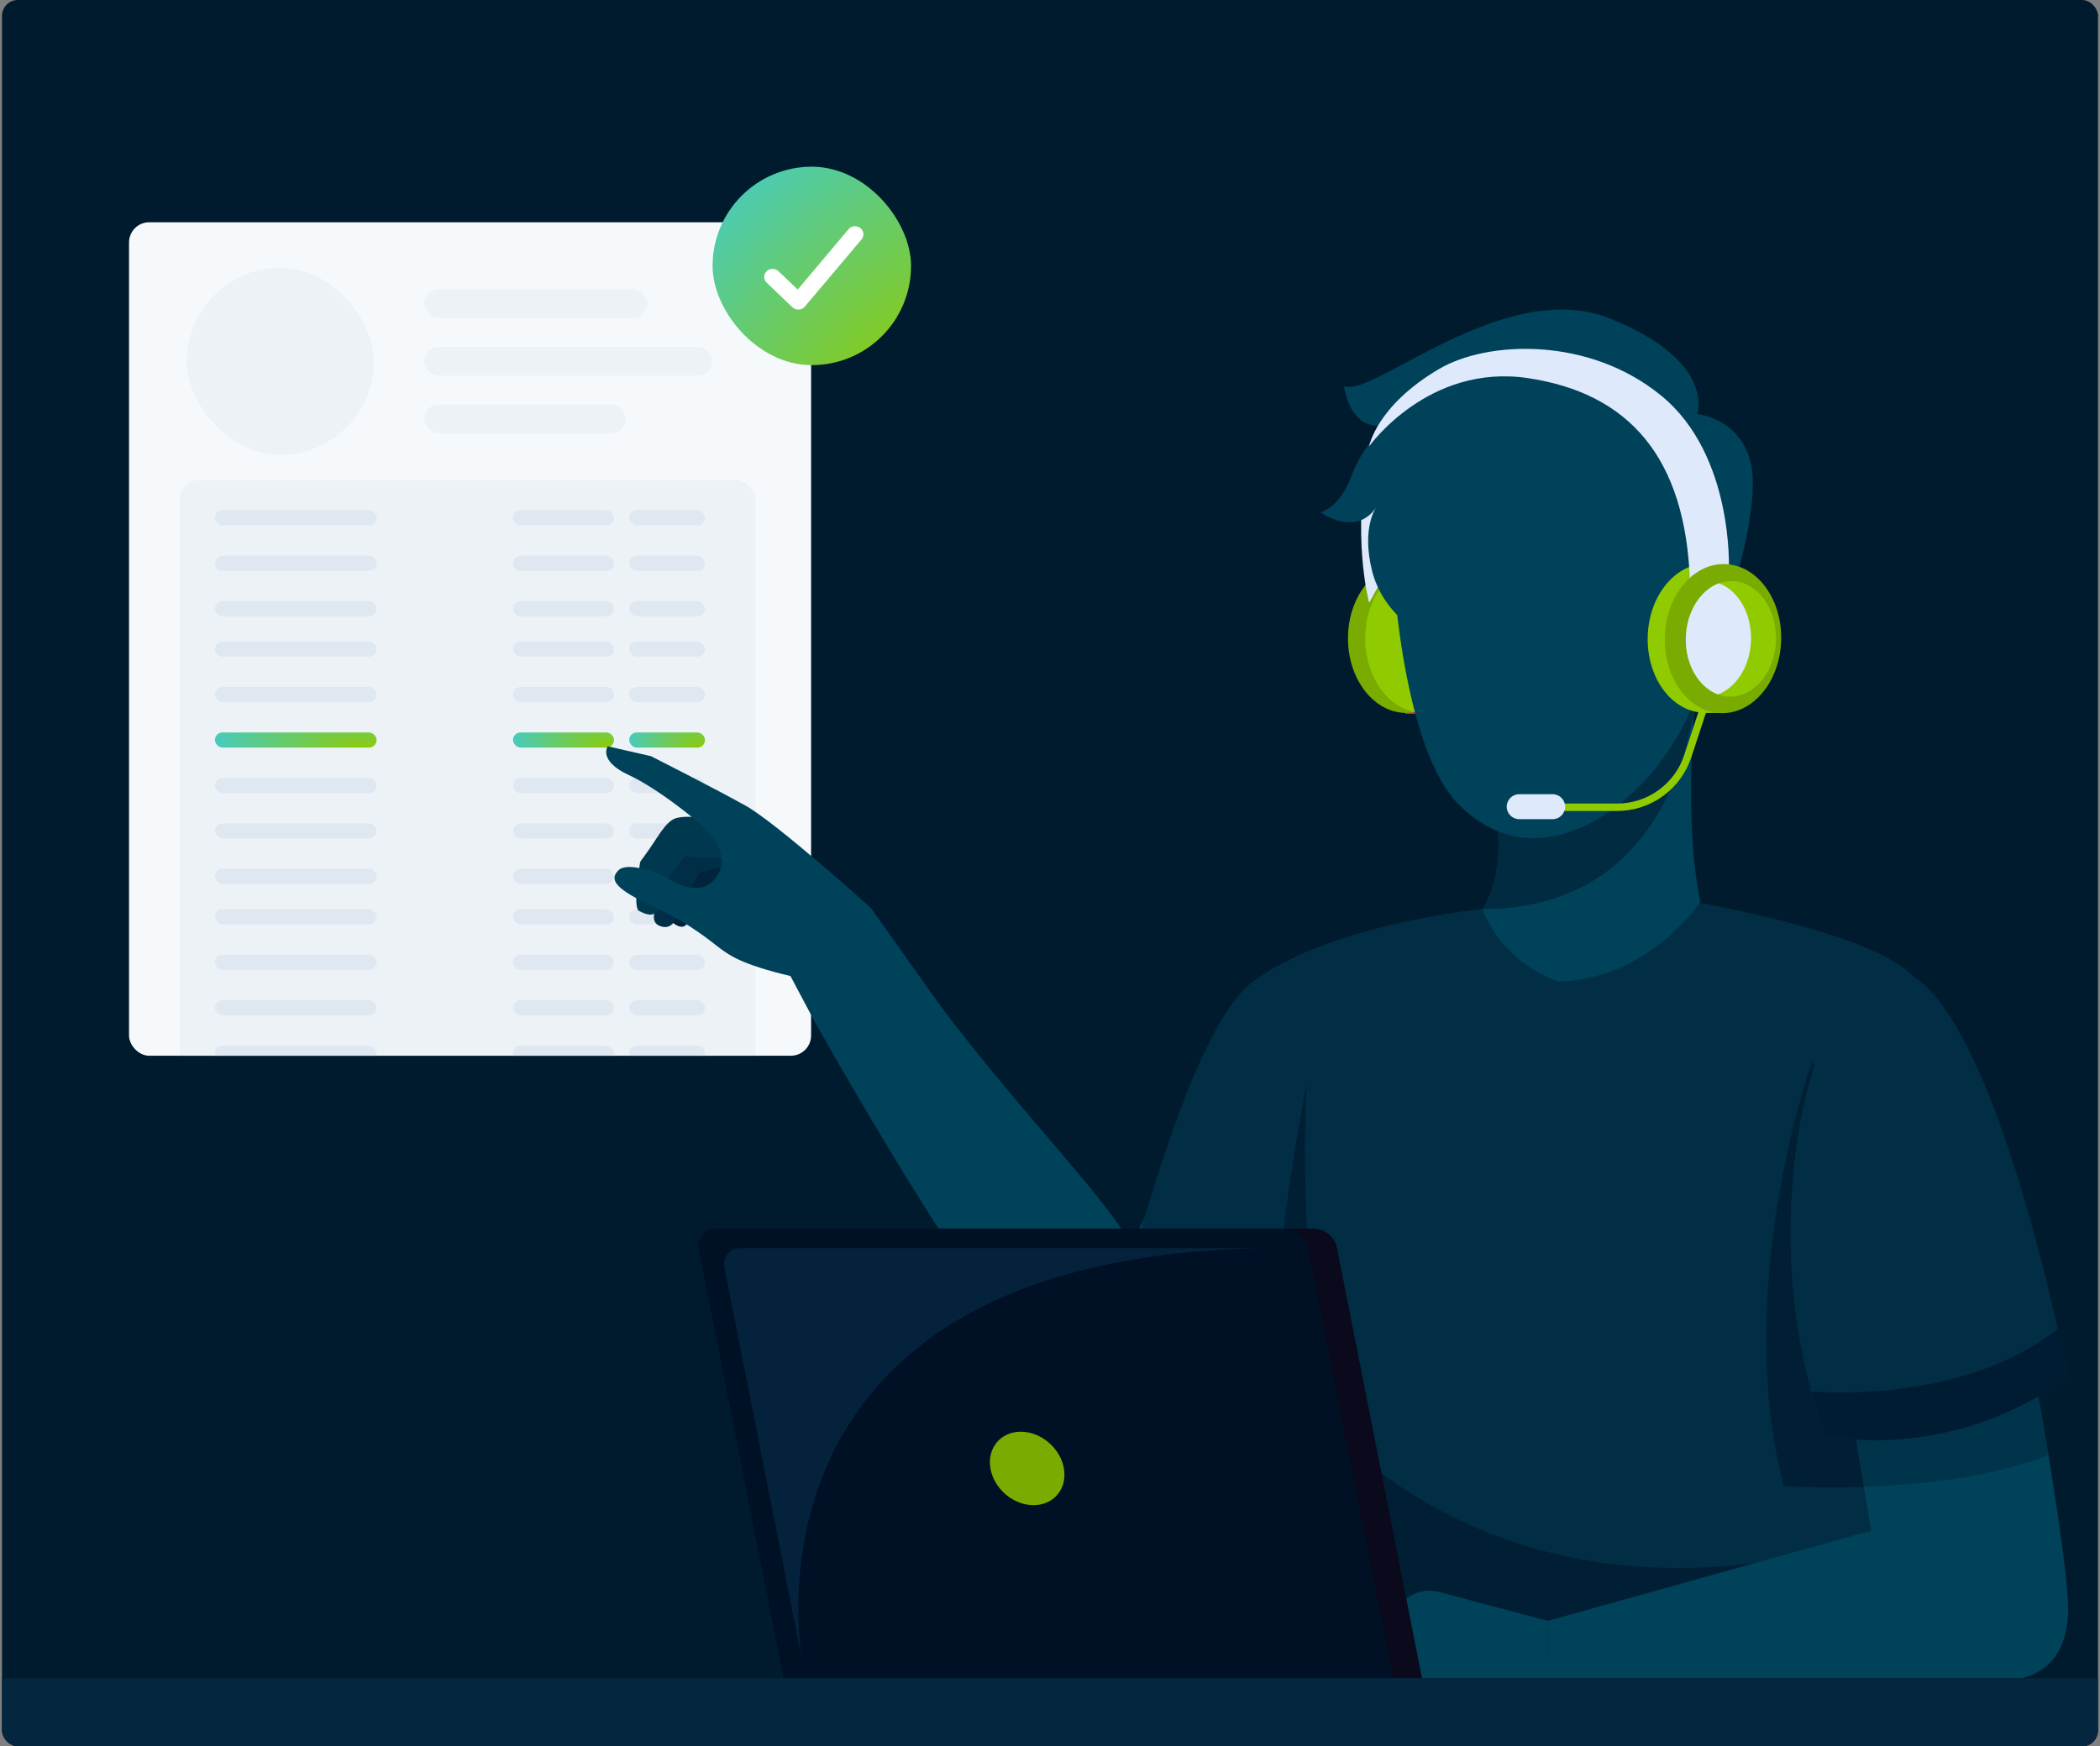 <?xml version="1.0" encoding="UTF-8"?> <svg xmlns="http://www.w3.org/2000/svg" width="529" height="440" viewBox="0 0 529 440" fill="none"><rect x="0" y="0" width="529" height="440" fill="#808080" stroke="none"/><g clip-path="url(#clip0_7329_11868)"><rect x="0.5" width="528" height="440" rx="4" fill="#001B2D"></rect><g clip-path="url(#clip1_7329_11868)"><rect x="32.5" y="56" width="171.818" height="210" rx="5.091" fill="#F6F9FC"></rect><rect x="47.031" y="67.455" width="47.154" height="47.154" rx="23.577" fill="#EDF2F7"></rect><rect x="106.875" y="72.894" width="56.223" height="7.255" rx="3.627" fill="#EDF2F7"></rect><rect x="106.875" y="87.402" width="72.546" height="7.255" rx="3.627" fill="#EDF2F7"></rect><rect x="106.875" y="101.912" width="50.782" height="7.255" rx="3.627" fill="#EDF2F7"></rect><rect x="45.227" y="120.908" width="145.091" height="157.818" rx="5.091" fill="#EDF2F7"></rect><rect x="158.5" y="128.545" width="19.091" height="3.818" rx="1.909" fill="#DFE8F0"></rect><rect x="129.227" y="128.545" width="25.454" height="3.818" rx="1.909" fill="#DFE8F0"></rect><rect x="54.141" y="128.545" width="40.727" height="3.818" rx="1.909" fill="#DFE8F0"></rect><rect x="158.5" y="140" width="19.091" height="3.818" rx="1.909" fill="#DFE8F0"></rect><rect x="129.227" y="140" width="25.454" height="3.818" rx="1.909" fill="#DFE8F0"></rect><rect x="54.141" y="140" width="40.727" height="3.818" rx="1.909" fill="#DFE8F0"></rect><rect x="158.5" y="151.453" width="19.091" height="3.818" rx="1.909" fill="#DFE8F0"></rect><rect x="129.227" y="151.453" width="25.454" height="3.818" rx="1.909" fill="#DFE8F0"></rect><rect x="54.141" y="151.453" width="40.727" height="3.818" rx="1.909" fill="#DFE8F0"></rect><rect x="158.5" y="161.635" width="19.091" height="3.818" rx="1.909" fill="#DFE8F0"></rect><rect x="129.227" y="161.635" width="25.454" height="3.818" rx="1.909" fill="#DFE8F0"></rect><rect x="54.141" y="161.635" width="40.727" height="3.818" rx="1.909" fill="#DFE8F0"></rect><rect x="158.5" y="173.09" width="19.091" height="3.818" rx="1.909" fill="#DFE8F0"></rect><rect x="129.227" y="173.09" width="25.454" height="3.818" rx="1.909" fill="#DFE8F0"></rect><rect x="54.141" y="173.09" width="40.727" height="3.818" rx="1.909" fill="#DFE8F0"></rect><rect x="158.5" y="184.545" width="19.091" height="3.818" rx="1.909" fill="url(#paint0_radial_7329_11868)"></rect><rect x="129.227" y="184.545" width="25.454" height="3.818" rx="1.909" fill="url(#paint1_radial_7329_11868)"></rect><rect x="54.141" y="184.545" width="40.727" height="3.818" rx="1.909" fill="url(#paint2_radial_7329_11868)"></rect><rect x="158.5" y="196" width="19.091" height="3.818" rx="1.909" fill="#DFE8F0"></rect><rect x="129.227" y="196" width="25.454" height="3.818" rx="1.909" fill="#DFE8F0"></rect><rect x="54.141" y="196" width="40.727" height="3.818" rx="1.909" fill="#DFE8F0"></rect><rect x="158.5" y="207.453" width="19.091" height="3.818" rx="1.909" fill="#DFE8F0"></rect><rect x="129.227" y="207.453" width="25.454" height="3.818" rx="1.909" fill="#DFE8F0"></rect><rect x="54.141" y="207.453" width="40.727" height="3.818" rx="1.909" fill="#DFE8F0"></rect><rect x="158.5" y="218.908" width="19.091" height="3.818" rx="1.909" fill="#DFE8F0"></rect><rect x="129.227" y="218.908" width="25.454" height="3.818" rx="1.909" fill="#DFE8F0"></rect><rect x="54.141" y="218.908" width="40.727" height="3.818" rx="1.909" fill="#DFE8F0"></rect><rect x="158.5" y="229.09" width="19.091" height="3.818" rx="1.909" fill="#DFE8F0"></rect><rect x="129.227" y="229.09" width="25.454" height="3.818" rx="1.909" fill="#DFE8F0"></rect><rect x="54.141" y="229.09" width="40.727" height="3.818" rx="1.909" fill="#DFE8F0"></rect><rect x="158.5" y="240.545" width="19.091" height="3.818" rx="1.909" fill="#DFE8F0"></rect><rect x="129.227" y="240.545" width="25.454" height="3.818" rx="1.909" fill="#DFE8F0"></rect><rect x="54.141" y="240.545" width="40.727" height="3.818" rx="1.909" fill="#DFE8F0"></rect><rect x="158.5" y="252" width="19.091" height="3.818" rx="1.909" fill="#DFE8F0"></rect><rect x="129.227" y="252" width="25.454" height="3.818" rx="1.909" fill="#DFE8F0"></rect><rect x="54.141" y="252" width="40.727" height="3.818" rx="1.909" fill="#DFE8F0"></rect><rect x="158.5" y="263.453" width="19.091" height="3.818" rx="1.909" fill="#DFE8F0"></rect><rect x="129.227" y="263.453" width="25.454" height="3.818" rx="1.909" fill="#DFE8F0"></rect><rect x="54.141" y="263.453" width="40.727" height="3.818" rx="1.909" fill="#DFE8F0"></rect></g><path d="M354.359 289.362C341.116 307.773 328.177 355.329 313.199 366.813C297.742 378.696 276.554 362.44 256.77 338.412C236.972 314.387 204.999 256.997 204.999 256.997L232.507 247.5C254.855 278.314 277.701 300.227 285.296 314.222C287.266 304.893 301.127 288.474 306.473 282.397L329.992 285.822L354.359 289.362Z" fill="#00425A"></path><path d="M185.316 217.007L176.002 219.707L172.592 225.918L169.255 232.288C169.255 232.288 171.292 234.235 172.618 233.209C173.944 232.183 174.578 229.771 174.578 229.771C174.578 229.771 176.162 228.597 177.738 227.851C179.314 227.104 184.021 222.456 184.07 222.228C184.118 222 185.305 217.004 185.305 217.004L185.316 217.007Z" fill="#00243C"></path><path d="M184.273 213.188C184.03 213.267 178.268 213.881 177.031 213.319C175.794 212.758 174.453 212.126 174.453 212.126C174.453 212.126 169.645 215.801 169.182 216.964C168.72 218.127 165.682 225.382 165.306 227.754C164.985 229.816 163.479 232.91 167.094 233.54C168.242 233.737 169.371 233.133 169.88 232.087C170.795 230.2 172.373 227.049 173.566 225.138C174.76 223.226 174.964 220.044 177.017 219.625C179.071 219.207 182.78 218.392 183.947 217.832C185.115 217.272 184.273 213.188 184.273 213.188Z" fill="#002E46"></path><path d="M180.374 206.143C180.374 206.143 174.034 205.622 171.974 205.849C169.914 206.075 168.641 206.184 165.425 211.152C162.21 216.119 161.245 216.901 161.228 217.373C161.21 217.846 159.272 228.645 160.989 229.523C162.996 230.547 165.189 231.373 166.179 228.239C167.17 225.106 167.086 222.66 167.987 221.507C168.887 220.354 171.99 216.137 172.806 215.609C172.806 215.609 175.376 216.336 178.224 216.099C181.072 215.863 185.362 216.731 185.362 216.731L180.361 206.152L180.374 206.143Z" fill="#003850"></path><path d="M238 255L219.393 228.78C219.393 228.78 195.695 207.392 187.825 202.997C179.955 198.602 163.992 190.526 163.992 190.526L153.075 188.028C153.075 188.028 150.621 191.658 158.33 195.245C166.039 198.832 175.114 206.555 175.114 206.555C175.114 206.555 184.407 213.48 181.154 219.796C177.9 226.113 171.635 223.346 169.005 221.725C166.375 220.104 158.206 216.942 155.806 219.262C153.406 221.583 154.845 223.985 164.589 228.412C174.333 232.838 180.03 238.042 181.826 239.271C183.623 240.5 186.527 242.954 199.119 245.917L205 257L238 255Z" fill="#00425A"></path><path d="M487.055 314.482C486.797 317.855 486.6 319.86 486.6 319.86L484.245 376.351L482.269 423.832H339.584L334.874 362.905L333.187 351.555C333.187 351.555 305.048 357.693 278.945 339.233C285.509 317.278 299.822 259.009 315.654 247.279C335.421 232.663 373.5 229 373.5 229L428 227.5C428 227.5 471.087 234.745 481.905 245.942C490.793 255.12 488.256 299.045 487.055 314.482Z" fill="#012E44"></path><path opacity="0.75" d="M341.328 365.367C341.328 365.367 380.68 406.71 453.61 391.835L447.107 413.79L343.485 430.215L341.312 365.367H341.328Z" fill="#011A2F"></path><path d="M334.88 362.904C333.77 363.041 332.676 363.148 331.598 363.254C331.355 363.269 331.111 363.299 330.884 363.315C309.415 365.229 295.801 361.415 287.551 357.116C287.49 357.085 287.429 357.055 287.368 357.024C280.03 353.165 277.006 348.926 276.474 348.151C276.429 348.06 276.398 348.014 276.398 348.014C276.398 348.014 277.325 344.687 278.951 339.232C305.054 357.693 333.193 351.555 333.193 351.555L334.88 362.904Z" fill="#DEE9FC"></path><path opacity="0.75" d="M334.884 362.906C329.187 363.575 323.945 363.818 319.144 363.727C317.958 351.177 322.425 308.209 329.202 272.746C326.68 314.803 334.884 362.906 334.884 362.906Z" fill="#011A2F"></path><path opacity="0.75" d="M487.049 314.482C486.791 317.855 486.593 319.86 486.593 319.86L484.344 373.631C464.562 375.637 449.338 374.406 449.338 374.406C436.241 324.191 456.449 267.518 456.449 267.518C456.449 267.518 472.068 293.332 487.049 314.497V314.482Z" fill="#011A2F"></path><path d="M428.286 227.239C428.286 227.239 415.28 246.915 392.535 247.28C392.535 247.28 379.18 243.497 373.406 229.047C373.406 229.047 379.362 221.465 376.84 204.676L427.496 171.174C427.496 171.174 427.192 173.666 426.858 177.783C425.992 188.525 424.898 210.268 428.286 227.239Z" fill="#00425A"></path><path opacity="0.61" d="M427.496 171.174C427.496 171.174 427.436 173.742 426.858 177.783C424.701 192.962 415.159 229.047 373.406 229.047C373.406 229.047 379.362 221.465 376.84 204.676L427.496 171.174Z" fill="#001C32"></path><path d="M358.512 142.062H354.242V179.622H358.512V142.062Z" fill="white" stroke="#EF184C" stroke-width="0.466" stroke-miterlimit="10"></path><path d="M354.225 179.622C362.322 179.622 368.887 171.214 368.887 160.842C368.887 150.47 362.322 142.062 354.225 142.062C346.127 142.062 339.562 150.47 339.562 160.842C339.562 171.214 346.127 179.622 354.225 179.622Z" fill="#79AB00"></path><path d="M358.568 179.622C366.666 179.622 373.23 171.214 373.23 160.842C373.23 150.47 366.666 142.062 358.568 142.062C350.471 142.062 343.906 150.47 343.906 160.842C343.906 171.214 350.471 179.622 358.568 179.622Z" fill="#90CB01"></path><path d="M344.898 151.879C344.898 151.879 340.219 134.862 345.066 111.828L363.45 118.301L344.898 151.879Z" fill="#DEE9FC"></path><path d="M435.502 151.969C435.502 151.969 443.828 127.234 440.926 116.233C438.039 105.218 427.51 104.321 427.51 104.321C427.51 104.321 432.448 91.148 405.737 80.315C379.027 69.482 345.798 100.356 338.581 97.287C338.581 97.287 339.918 109.518 349.9 106.995C349.9 106.995 343.625 111.189 340.556 119.667C337.487 128.145 332.609 129.057 332.609 129.057C332.609 129.057 341.452 135.56 346.694 127.796C346.694 127.796 342.911 132.855 345.615 143.765C348.32 154.689 357.892 159.566 357.892 159.566L426.31 166.251L435.502 152V151.969Z" fill="#00425A"></path><path d="M439.6 160.706C437.442 170.81 427.505 171.175 427.505 171.175C427.505 171.175 428.736 177.328 418.815 191.231C408.893 205.133 386.315 221.466 367.551 202.793C352.524 187.843 350.609 139.161 350.609 139.161L352.752 130.076L352.873 129.544C356.398 141.729 383.61 138.614 383.61 138.614C372.914 136.989 367.095 127.781 367.095 127.781C380.632 141.866 405.687 134.011 405.687 134.011C406.264 138.447 407.921 141.714 409.911 144.115C413.968 149.022 419.362 150.253 419.362 150.253L425.53 162.712L426.943 151.742C433.249 145.604 441.772 150.587 439.6 160.706Z" fill="#00425A"></path><path d="M434.004 142.062H429.734V179.622H434.004V142.062Z" fill="#90CB01"></path><path d="M431.881 170.109L425.165 190.5C422.628 198.203 415.441 203.399 407.328 203.399H388.594" stroke="#90CB01" stroke-width="1.866" stroke-miterlimit="10"></path><path d="M391.125 206.394H382.692C380.96 206.394 379.547 204.981 379.547 203.249C379.547 201.517 380.96 200.104 382.692 200.104H391.125C392.857 200.104 394.27 201.517 394.27 203.249C394.27 204.981 392.857 206.394 391.125 206.394Z" fill="#DEE9FC"></path><path d="M444.371 161.161C444.113 171.524 437.352 179.774 429.253 179.576C421.155 179.379 414.804 170.809 415.062 160.432C415.321 150.07 422.082 141.82 430.18 142.017C438.279 142.215 444.63 150.784 444.371 161.161Z" fill="#90CB01"></path><path d="M435.507 143.581C435.507 143.581 436.829 114.774 418.55 99.747C400.272 84.72 374.686 85.799 362.5 92.971C346.683 102.284 344.891 112.464 344.891 112.464C344.891 112.464 359.781 91.481 384.972 95.28C410.148 99.063 424.795 115.062 425.722 147.137L435.492 143.581H435.507Z" fill="#DEE9FC"></path><path d="M448.684 161.269C448.425 171.631 441.664 179.881 433.566 179.684C425.468 179.486 419.116 170.917 419.375 160.54C419.633 150.177 426.394 141.927 434.493 142.125C442.591 142.322 448.942 150.891 448.684 161.269Z" fill="#79AB00"></path><path d="M447.378 161.238C447.18 169.276 441.923 175.672 435.648 175.52C434.646 175.49 433.673 175.292 432.746 174.958C427.93 173.18 424.481 167.422 424.663 160.676C424.83 154.127 428.325 148.688 433.005 146.956C434.068 146.561 435.208 146.363 436.378 146.394C442.653 146.561 447.575 153.2 447.378 161.238Z" fill="#90CB01"></path><path d="M441.088 161.237C440.921 167.786 437.426 173.225 432.746 174.957C427.93 173.18 424.481 167.421 424.663 160.675C424.83 154.127 428.325 148.687 433.005 146.955C437.821 148.733 441.255 154.491 441.088 161.237Z" fill="#DEE9FC"></path><path d="M520.921 407.592C519.843 418.152 514.692 423.835 500.607 423.835H389.859V408.398L471.359 385.652L469.536 374.606L466.011 353.168L510.894 337.336C510.894 337.336 513.461 351.117 516.014 366.614C518.749 383.373 521.484 402.107 520.921 407.592Z" fill="#00425A"></path><path opacity="0.61" d="M516.019 366.614C501.554 372.327 483.291 374.151 469.541 374.606L466.016 353.168L510.898 337.336C510.898 337.336 513.466 351.117 516.019 366.614Z" fill="#002B42"></path><path d="M520.933 346.938C490.606 368.954 459.914 361.737 459.914 361.737C458.517 358.075 457.301 354.337 456.253 350.554C441.378 296.738 461.024 232.695 481.93 245.945C499.115 256.823 512.88 310.442 518.365 334.829C520.037 342.228 520.933 346.938 520.933 346.938Z" fill="#012E44"></path><path d="M520.946 346.938C490.619 368.954 459.927 361.736 459.927 361.736C458.53 358.075 457.314 354.337 456.266 350.554C456.266 350.554 493.627 354.276 518.378 334.828C520.049 342.228 520.946 346.938 520.946 346.938Z" fill="#001C32"></path><path d="M389.862 408.397L362.619 401.119C359.96 400.405 357.119 400.876 354.825 402.411L328.737 419.899C326.974 421.069 327.81 423.819 329.937 423.819H349.993C350.738 423.819 351.497 423.728 352.227 423.53L360.811 421.297C360.811 421.297 367.132 425.08 389.877 423.819V408.382L389.862 408.397Z" fill="#00425A"></path><path d="M399.113 423.831H343.336L343.868 414.076L393.567 418.011L399.113 423.831Z" fill="#00425A"></path><path d="M358.414 423.832H197.602L176.042 314.664C175.525 312.02 177.546 309.559 180.235 309.559H330.852C333.754 309.559 336.246 311.61 336.808 314.466L358.414 423.832Z" fill="#0A0A1C"></path><path d="M351.098 423.832H197.594C197.594 423.832 197.564 423.695 197.518 423.421L176.034 314.664C175.518 312.02 177.538 309.559 180.228 309.559H323.521C326.423 309.559 328.93 311.61 329.492 314.466L351.098 423.832Z" fill="#001126"></path><path opacity="0.27" d="M202.08 418.438L182.465 319.176C181.994 316.76 183.832 314.512 186.293 314.512H317.082C186.916 317.368 200.91 411.676 202.08 418.438Z" fill="#145377"></path><path d="M268.004 369.985C268.885 375.091 265.466 379.239 260.346 379.239C255.226 379.239 250.379 375.091 249.498 369.985C248.617 364.88 252.035 360.732 257.155 360.732C262.261 360.732 267.123 364.88 268.004 369.985Z" fill="#79AB00"></path><path d="M754.288 422.803H0.5V440.402H754.288V422.803Z" fill="#04263E"></path><rect x="179.5" y="42" width="50" height="50" rx="25" fill="url(#paint3_radial_7329_11868)"></rect><path fill-rule="evenodd" clip-rule="evenodd" d="M199.61 77.412C200.496 78.253 201.945 78.186 202.733 77.249L217.027 60.321C217.758 59.452 217.632 58.163 216.717 57.457C215.817 56.751 214.48 56.873 213.749 57.755L200.946 72.959L196.093 68.33C195.263 67.543 193.926 67.543 193.11 68.344C192.294 69.145 192.294 70.434 193.124 71.222L199.61 77.412Z" fill="white"></path></g><defs><radialGradient id="paint0_radial_7329_11868" cx="0" cy="0" r="1" gradientUnits="userSpaceOnUse" gradientTransform="translate(177.147 188.84) rotate(-168.718) scale(21.957 13.782)"><stop stop-color="#90CB01"></stop><stop offset="1" stop-color="#3CCBDA"></stop></radialGradient><radialGradient id="paint1_radial_7329_11868" cx="0" cy="0" r="1" gradientUnits="userSpaceOnUse" gradientTransform="translate(154.089 188.84) rotate(-171.491) scale(29.03 13.899)"><stop stop-color="#90CB01"></stop><stop offset="1" stop-color="#3CCBDA"></stop></radialGradient><radialGradient id="paint2_radial_7329_11868" cx="0" cy="0" r="1" gradientUnits="userSpaceOnUse" gradientTransform="translate(93.921 188.84) rotate(-174.658) scale(46.137 13.993)"><stop stop-color="#90CB01"></stop><stop offset="1" stop-color="#3CCBDA"></stop></radialGradient><radialGradient id="paint3_radial_7329_11868" cx="0" cy="0" r="1" gradientUnits="userSpaceOnUse" gradientTransform="translate(228.337 98.25) rotate(-135.074) scale(79.652 130.302)"><stop stop-color="#90CB01"></stop><stop offset="1" stop-color="#3CCBDA"></stop></radialGradient><clipPath id="clip0_7329_11868"><rect x="0.5" width="528" height="440" rx="4" fill="white"></rect></clipPath><clipPath id="clip1_7329_11868"><rect x="32.5" y="56" width="171.818" height="210" rx="5.091" fill="white"></rect></clipPath></defs></svg> 